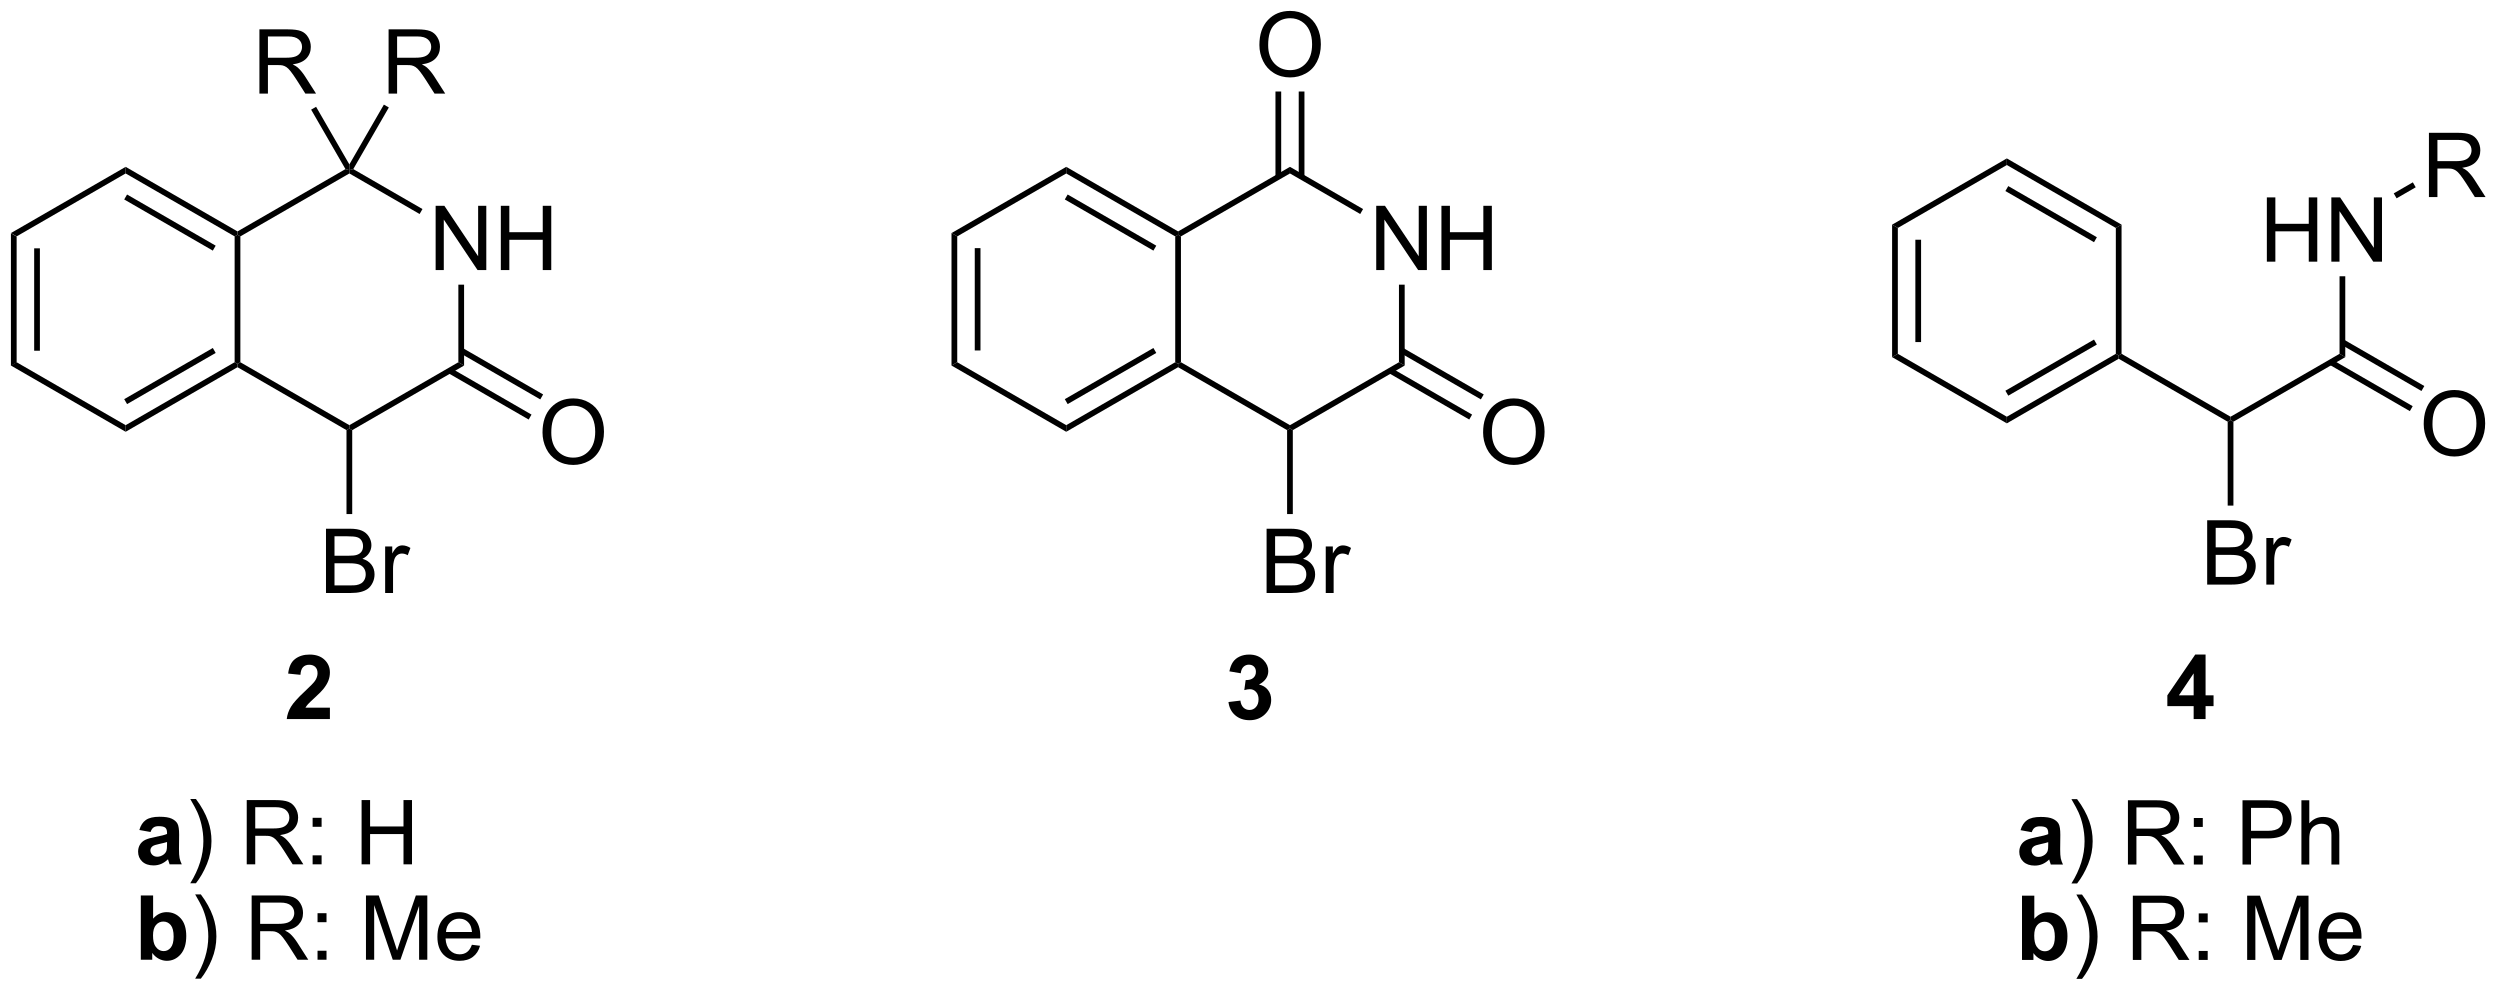 <?xml version="1.0" encoding="UTF-8"?>
<!DOCTYPE svg PUBLIC '-//W3C//DTD SVG 1.0//EN'
          'http://www.w3.org/TR/2001/REC-SVG-20010904/DTD/svg10.dtd'>
<svg stroke-dasharray="none" shape-rendering="auto" xmlns="http://www.w3.org/2000/svg" font-family="'Dialog'" text-rendering="auto" width="611" fill-opacity="1" color-interpolation="auto" color-rendering="auto" preserveAspectRatio="xMidYMid meet" font-size="12px" viewBox="0 0 611 242" fill="black" xmlns:xlink="http://www.w3.org/1999/xlink" stroke="black" image-rendering="auto" stroke-miterlimit="10" stroke-linecap="square" stroke-linejoin="miter" font-style="normal" stroke-width="1" height="242" stroke-dashoffset="0" font-weight="normal" stroke-opacity="1"
><!--Generated by the Batik Graphics2D SVG Generator--><defs id="genericDefs"
  /><g
  ><defs id="defs1"
    ><clipPath clipPathUnits="userSpaceOnUse" id="clipPath1"
      ><path d="M0.633 1.598 L229.429 1.598 L229.429 92.308 L0.633 92.308 L0.633 1.598 Z"
      /></clipPath
      ><clipPath clipPathUnits="userSpaceOnUse" id="clipPath2"
      ><path d="M-1.11 14.88 L-1.11 103.068 L221.325 103.068 L221.325 14.88 Z"
      /></clipPath
    ></defs
    ><g transform="scale(2.667,2.667) translate(-0.633,-1.598) matrix(1.029,0,0,1.029,1.775,-13.707)"
    ><path d="M-0.138 35.646 L0.372 35.941 L0.372 47.155 L-0.138 47.449 ZM1.933 36.989 L1.933 46.106 L2.443 46.106 L2.443 36.989 Z" stroke="none" clip-path="url(#clipPath2)"
    /></g
    ><g transform="matrix(2.743,0,0,2.743,3.046,-40.815)"
    ><path d="M-0.138 47.449 L0.372 47.155 L10.084 52.762 L10.084 53.351 Z" stroke="none" clip-path="url(#clipPath2)"
    /></g
    ><g transform="matrix(2.743,0,0,2.743,3.046,-40.815)"
    ><path d="M10.084 53.351 L10.084 52.762 L19.795 47.155 L20.05 47.302 L20.05 47.597 ZM10.211 50.885 L18.106 46.327 L17.851 45.885 L9.956 50.444 Z" stroke="none" clip-path="url(#clipPath2)"
    /></g
    ><g transform="matrix(2.743,0,0,2.743,3.046,-40.815)"
    ><path d="M20.306 47.155 L20.05 47.302 L19.795 47.155 L19.795 35.941 L20.05 35.794 L20.306 35.941 Z" stroke="none" clip-path="url(#clipPath2)"
    /></g
    ><g transform="matrix(2.743,0,0,2.743,3.046,-40.815)"
    ><path d="M20.05 35.499 L20.05 35.794 L19.795 35.941 L10.084 30.334 L10.084 29.745 ZM18.106 36.769 L10.211 32.21 L9.956 32.652 L17.851 37.21 Z" stroke="none" clip-path="url(#clipPath2)"
    /></g
    ><g transform="matrix(2.743,0,0,2.743,3.046,-40.815)"
    ><path d="M10.084 29.745 L10.084 30.334 L0.372 35.941 L-0.138 35.646 Z" stroke="none" clip-path="url(#clipPath2)"
    /></g
    ><g transform="matrix(2.743,0,0,2.743,3.046,-40.815)"
    ><path d="M12.303 89.011 L11.306 88.832 Q11.475 88.23 11.884 87.941 Q12.295 87.652 13.103 87.652 Q13.837 87.652 14.196 87.826 Q14.556 87.998 14.702 88.266 Q14.85 88.535 14.85 89.248 L14.837 90.529 Q14.837 91.076 14.889 91.337 Q14.944 91.597 15.087 91.894 L14.001 91.894 Q13.959 91.785 13.897 91.569 Q13.868 91.472 13.858 91.441 Q13.577 91.714 13.256 91.852 Q12.936 91.988 12.571 91.988 Q11.931 91.988 11.561 91.641 Q11.194 91.292 11.194 90.761 Q11.194 90.41 11.36 90.134 Q11.53 89.858 11.832 89.712 Q12.134 89.566 12.704 89.457 Q13.475 89.311 13.772 89.186 L13.772 89.076 Q13.772 88.761 13.616 88.626 Q13.459 88.49 13.024 88.49 Q12.733 88.49 12.569 88.608 Q12.405 88.722 12.303 89.011 ZM13.772 89.902 Q13.561 89.972 13.103 90.071 Q12.647 90.167 12.506 90.261 Q12.29 90.412 12.29 90.647 Q12.29 90.878 12.462 91.048 Q12.634 91.214 12.899 91.214 Q13.196 91.214 13.467 91.019 Q13.665 90.871 13.728 90.654 Q13.772 90.514 13.772 90.121 L13.772 89.902 Z" stroke="none" clip-path="url(#clipPath2)"
    /></g
    ><g transform="matrix(2.743,0,0,2.743,3.046,-40.815)"
    ><path d="M16.346 93.579 L15.841 93.579 Q17.01 91.701 17.01 89.824 Q17.01 89.089 16.841 88.365 Q16.708 87.779 16.471 87.24 Q16.317 86.889 15.841 86.069 L16.346 86.069 Q17.081 87.05 17.432 88.037 Q17.732 88.889 17.732 89.819 Q17.732 90.873 17.328 91.86 Q16.924 92.844 16.346 93.579 ZM20.873 91.894 L20.873 86.167 L23.413 86.167 Q24.178 86.167 24.577 86.321 Q24.975 86.475 25.212 86.865 Q25.452 87.256 25.452 87.73 Q25.452 88.339 25.056 88.759 Q24.663 89.175 23.837 89.287 Q24.139 89.433 24.295 89.574 Q24.626 89.878 24.923 90.334 L25.92 91.894 L24.967 91.894 L24.209 90.701 Q23.876 90.186 23.66 89.912 Q23.446 89.639 23.277 89.529 Q23.108 89.42 22.931 89.378 Q22.803 89.35 22.509 89.35 L21.631 89.35 L21.631 91.894 L20.873 91.894 ZM21.631 88.694 L23.259 88.694 Q23.78 88.694 24.071 88.587 Q24.366 88.48 24.517 88.243 Q24.67 88.006 24.67 87.73 Q24.67 87.324 24.373 87.063 Q24.079 86.8 23.444 86.8 L21.631 86.8 L21.631 88.694 ZM26.744 88.545 L26.744 87.746 L27.544 87.746 L27.544 88.545 L26.744 88.545 ZM26.744 91.894 L26.744 91.092 L27.544 91.092 L27.544 91.894 L26.744 91.894 ZM31.107 91.894 L31.107 86.167 L31.864 86.167 L31.864 88.519 L34.841 88.519 L34.841 86.167 L35.599 86.167 L35.599 91.894 L34.841 91.894 L34.841 89.194 L31.864 89.194 L31.864 91.894 L31.107 91.894 Z" stroke="none" clip-path="url(#clipPath2)"
    /></g
    ><g transform="matrix(2.743,0,0,2.743,3.046,-40.815)"
    ><path d="M11.436 100.394 L11.436 94.667 L12.532 94.667 L12.532 96.73 Q13.04 96.152 13.735 96.152 Q14.493 96.152 14.988 96.701 Q15.485 97.248 15.485 98.277 Q15.485 99.339 14.98 99.915 Q14.475 100.488 13.751 100.488 Q13.397 100.488 13.05 100.311 Q12.704 100.131 12.454 99.785 L12.454 100.394 L11.436 100.394 ZM12.524 98.23 Q12.524 98.873 12.728 99.183 Q13.014 99.621 13.485 99.621 Q13.85 99.621 14.105 99.311 Q14.36 98.998 14.36 98.332 Q14.36 97.621 14.103 97.305 Q13.845 96.99 13.444 96.99 Q13.048 96.99 12.785 97.298 Q12.524 97.605 12.524 98.23 Z" stroke="none" clip-path="url(#clipPath2)"
    /></g
    ><g transform="matrix(2.743,0,0,2.743,3.046,-40.815)"
    ><path d="M16.784 102.079 L16.278 102.079 Q17.448 100.201 17.448 98.324 Q17.448 97.589 17.278 96.865 Q17.146 96.279 16.909 95.74 Q16.755 95.389 16.278 94.569 L16.784 94.569 Q17.518 95.55 17.869 96.537 Q18.169 97.389 18.169 98.319 Q18.169 99.373 17.765 100.36 Q17.362 101.344 16.784 102.079 ZM21.311 100.394 L21.311 94.667 L23.85 94.667 Q24.616 94.667 25.014 94.821 Q25.413 94.975 25.649 95.365 Q25.889 95.756 25.889 96.23 Q25.889 96.839 25.493 97.259 Q25.1 97.675 24.274 97.787 Q24.577 97.933 24.733 98.074 Q25.064 98.378 25.36 98.834 L26.358 100.394 L25.405 100.394 L24.647 99.201 Q24.314 98.686 24.097 98.412 Q23.884 98.139 23.715 98.029 Q23.545 97.92 23.368 97.878 Q23.241 97.85 22.946 97.85 L22.069 97.85 L22.069 100.394 L21.311 100.394 ZM22.069 97.194 L23.696 97.194 Q24.217 97.194 24.509 97.087 Q24.803 96.98 24.954 96.743 Q25.108 96.506 25.108 96.23 Q25.108 95.824 24.811 95.563 Q24.517 95.3 23.881 95.3 L22.069 95.3 L22.069 97.194 ZM27.182 97.045 L27.182 96.246 L27.982 96.246 L27.982 97.045 L27.182 97.045 ZM27.182 100.394 L27.182 99.592 L27.982 99.592 L27.982 100.394 L27.182 100.394 ZM31.497 100.394 L31.497 94.667 L32.638 94.667 L33.995 98.722 Q34.182 99.287 34.268 99.569 Q34.364 99.256 34.573 98.652 L35.942 94.667 L36.963 94.667 L36.963 100.394 L36.231 100.394 L36.231 95.6 L34.567 100.394 L33.885 100.394 L32.229 95.519 L32.229 100.394 L31.497 100.394 ZM40.935 99.058 L41.661 99.147 Q41.489 99.785 41.023 100.136 Q40.56 100.488 39.838 100.488 Q38.927 100.488 38.393 99.928 Q37.862 99.365 37.862 98.355 Q37.862 97.308 38.401 96.73 Q38.94 96.152 39.799 96.152 Q40.63 96.152 41.156 96.719 Q41.685 97.285 41.685 98.311 Q41.685 98.373 41.682 98.498 L38.588 98.498 Q38.627 99.183 38.974 99.548 Q39.323 99.91 39.841 99.91 Q40.229 99.91 40.502 99.707 Q40.776 99.503 40.935 99.058 ZM38.627 97.92 L40.942 97.92 Q40.896 97.397 40.677 97.136 Q40.341 96.73 39.807 96.73 Q39.323 96.73 38.992 97.055 Q38.661 97.378 38.627 97.92 Z" stroke="none" clip-path="url(#clipPath2)"
    /></g
    ><g transform="matrix(2.743,0,0,2.743,3.046,-40.815)"
    ><path d="M37.705 38.944 L37.705 33.217 L38.483 33.217 L41.491 37.712 L41.491 33.217 L42.218 33.217 L42.218 38.944 L41.439 38.944 L38.431 34.444 L38.431 38.944 L37.705 38.944 ZM43.513 38.944 L43.513 33.217 L44.271 33.217 L44.271 35.569 L47.248 35.569 L47.248 33.217 L48.006 33.217 L48.006 38.944 L47.248 38.944 L47.248 36.243 L44.271 36.243 L44.271 38.944 L43.513 38.944 Z" stroke="none" clip-path="url(#clipPath2)"
    /></g
    ><g transform="matrix(2.743,0,0,2.743,3.046,-40.815)"
    ><path d="M20.05 47.597 L20.05 47.302 L20.306 47.155 L30.017 52.762 L30.017 53.056 L29.762 53.204 Z" stroke="none" clip-path="url(#clipPath2)"
    /></g
    ><g transform="matrix(2.743,0,0,2.743,3.046,-40.815)"
    ><path d="M30.272 53.204 L30.017 53.056 L30.017 52.762 L39.729 47.155 L40.239 47.449 Z" stroke="none" clip-path="url(#clipPath2)"
    /></g
    ><g transform="matrix(2.743,0,0,2.743,3.046,-40.815)"
    ><path d="M40.239 47.449 L39.729 47.155 L39.729 40.243 L40.239 40.243 Z" stroke="none" clip-path="url(#clipPath2)"
    /></g
    ><g transform="matrix(2.743,0,0,2.743,3.046,-40.815)"
    ><path d="M36.532 33.506 L36.277 33.948 L30.017 30.334 L30.017 30.039 L30.366 29.946 Z" stroke="none" clip-path="url(#clipPath2)"
    /></g
    ><g transform="matrix(2.743,0,0,2.743,3.046,-40.815)"
    ><path d="M29.669 29.946 L30.017 30.039 L30.017 30.334 L20.306 35.941 L20.05 35.794 L20.05 35.499 Z" stroke="none" clip-path="url(#clipPath2)"
    /></g
    ><g transform="matrix(2.743,0,0,2.743,3.046,-40.815)"
    ><path d="M27.935 67.715 L27.935 61.989 L30.084 61.989 Q30.74 61.989 31.136 62.163 Q31.534 62.335 31.758 62.697 Q31.982 63.059 31.982 63.452 Q31.982 63.819 31.782 64.145 Q31.584 64.468 31.183 64.668 Q31.701 64.819 31.98 65.186 Q32.261 65.554 32.261 66.054 Q32.261 66.457 32.089 66.804 Q31.92 67.147 31.67 67.335 Q31.42 67.522 31.042 67.619 Q30.667 67.715 30.12 67.715 L27.935 67.715 ZM28.693 64.395 L29.933 64.395 Q30.435 64.395 30.654 64.327 Q30.943 64.241 31.089 64.043 Q31.237 63.843 31.237 63.543 Q31.237 63.257 31.099 63.041 Q30.964 62.825 30.709 62.744 Q30.456 62.663 29.839 62.663 L28.693 62.663 L28.693 64.395 ZM28.693 67.038 L30.12 67.038 Q30.487 67.038 30.636 67.012 Q30.896 66.965 31.071 66.856 Q31.248 66.746 31.36 66.538 Q31.474 66.327 31.474 66.054 Q31.474 65.733 31.31 65.499 Q31.146 65.262 30.855 65.166 Q30.565 65.069 30.019 65.069 L28.693 65.069 L28.693 67.038 ZM33.206 67.715 L33.206 63.567 L33.839 63.567 L33.839 64.194 Q34.081 63.754 34.284 63.614 Q34.49 63.473 34.737 63.473 Q35.092 63.473 35.459 63.7 L35.217 64.35 Q34.959 64.2 34.701 64.2 Q34.472 64.2 34.287 64.338 Q34.105 64.475 34.026 64.723 Q33.909 65.098 33.909 65.543 L33.909 67.715 L33.206 67.715 Z" stroke="none" clip-path="url(#clipPath2)"
    /></g
    ><g transform="matrix(2.743,0,0,2.743,3.046,-40.815)"
    ><path d="M29.762 53.204 L30.017 53.056 L30.272 53.204 L30.272 60.681 L29.762 60.681 Z" stroke="none" clip-path="url(#clipPath2)"
    /></g
    ><g transform="matrix(2.743,0,0,2.743,3.046,-40.815)"
    ><path d="M47.227 53.417 Q47.227 51.99 47.993 51.186 Q48.759 50.378 49.97 50.378 Q50.761 50.378 51.397 50.759 Q52.035 51.136 52.368 51.813 Q52.704 52.49 52.704 53.35 Q52.704 54.222 52.352 54.91 Q52.001 55.597 51.355 55.951 Q50.712 56.306 49.965 56.306 Q49.157 56.306 48.519 55.915 Q47.884 55.522 47.556 54.847 Q47.227 54.17 47.227 53.417 ZM48.009 53.428 Q48.009 54.464 48.563 55.061 Q49.121 55.654 49.962 55.654 Q50.816 55.654 51.368 55.053 Q51.923 54.451 51.923 53.347 Q51.923 52.647 51.686 52.126 Q51.449 51.605 50.993 51.319 Q50.54 51.029 49.972 51.029 Q49.168 51.029 48.587 51.584 Q48.009 52.136 48.009 53.428 Z" stroke="none" clip-path="url(#clipPath2)"
    /></g
    ><g transform="matrix(2.743,0,0,2.743,3.046,-40.815)"
    ><path d="M38.821 48.121 L45.992 52.261 L46.247 51.819 L39.076 47.679 ZM39.856 46.327 L47.027 50.467 L47.282 50.025 L40.112 45.885 Z" stroke="none" clip-path="url(#clipPath2)"
    /></g
    ><g transform="matrix(2.743,0,0,2.743,3.046,-40.815)"
    ><path d="M22.004 23.222 L22.004 17.496 L24.544 17.496 Q25.309 17.496 25.707 17.649 Q26.106 17.803 26.343 18.194 Q26.582 18.584 26.582 19.058 Q26.582 19.668 26.187 20.087 Q25.794 20.503 24.968 20.616 Q25.27 20.761 25.426 20.902 Q25.757 21.207 26.054 21.662 L27.051 23.222 L26.098 23.222 L25.34 22.03 Q25.007 21.514 24.791 21.241 Q24.577 20.967 24.408 20.858 Q24.239 20.748 24.062 20.707 Q23.934 20.678 23.64 20.678 L22.762 20.678 L22.762 23.222 L22.004 23.222 ZM22.762 20.022 L24.39 20.022 Q24.911 20.022 25.202 19.915 Q25.497 19.808 25.648 19.571 Q25.801 19.334 25.801 19.058 Q25.801 18.652 25.504 18.392 Q25.21 18.128 24.575 18.128 L22.762 18.128 L22.762 20.022 Z" stroke="none" clip-path="url(#clipPath2)"
    /></g
    ><g transform="matrix(2.743,0,0,2.743,3.046,-40.815)"
    ><path d="M30.017 29.529 L30.017 30.039 L29.669 29.946 L26.611 24.65 L27.053 24.395 Z" stroke="none" clip-path="url(#clipPath2)"
    /></g
    ><g transform="matrix(2.743,0,0,2.743,3.046,-40.815)"
    ><path d="M33.513 23.222 L33.513 17.496 L36.052 17.496 Q36.818 17.496 37.216 17.649 Q37.615 17.803 37.852 18.194 Q38.091 18.584 38.091 19.058 Q38.091 19.668 37.695 20.087 Q37.302 20.503 36.477 20.616 Q36.779 20.761 36.935 20.902 Q37.266 21.207 37.563 21.662 L38.56 23.222 L37.607 23.222 L36.849 22.03 Q36.516 21.514 36.3 21.241 Q36.086 20.967 35.917 20.858 Q35.748 20.748 35.57 20.707 Q35.443 20.678 35.148 20.678 L34.271 20.678 L34.271 23.222 L33.513 23.222 ZM34.271 20.022 L35.898 20.022 Q36.419 20.022 36.711 19.915 Q37.005 19.808 37.156 19.571 Q37.31 19.334 37.31 19.058 Q37.31 18.652 37.013 18.392 Q36.719 18.128 36.083 18.128 L34.271 18.128 L34.271 20.022 Z" stroke="none" clip-path="url(#clipPath2)"
    /></g
    ><g transform="matrix(2.743,0,0,2.743,3.046,-40.815)"
    ><path d="M30.366 29.946 L30.017 30.039 L30.017 29.529 L33.093 24.201 L33.535 24.456 Z" stroke="none" clip-path="url(#clipPath2)"
    /></g
    ><g transform="matrix(2.743,0,0,2.743,3.046,-40.815)"
    ><path d="M83.668 35.646 L84.179 35.941 L84.179 47.155 L83.668 47.449 ZM85.74 36.989 L85.74 46.106 L86.25 46.106 L86.25 36.989 Z" stroke="none" clip-path="url(#clipPath2)"
    /></g
    ><g transform="matrix(2.743,0,0,2.743,3.046,-40.815)"
    ><path d="M83.668 47.449 L84.179 47.155 L93.89 52.762 L93.89 53.351 Z" stroke="none" clip-path="url(#clipPath2)"
    /></g
    ><g transform="matrix(2.743,0,0,2.743,3.046,-40.815)"
    ><path d="M93.89 53.351 L93.89 52.762 L103.602 47.155 L103.857 47.302 L103.857 47.597 ZM94.018 50.885 L101.913 46.327 L101.658 45.885 L93.763 50.444 Z" stroke="none" clip-path="url(#clipPath2)"
    /></g
    ><g transform="matrix(2.743,0,0,2.743,3.046,-40.815)"
    ><path d="M104.112 47.155 L103.857 47.302 L103.602 47.155 L103.602 35.941 L103.857 35.794 L104.112 35.941 Z" stroke="none" clip-path="url(#clipPath2)"
    /></g
    ><g transform="matrix(2.743,0,0,2.743,3.046,-40.815)"
    ><path d="M103.857 35.499 L103.857 35.794 L103.602 35.941 L93.89 30.334 L93.89 29.745 ZM101.913 36.769 L94.018 32.21 L93.763 32.652 L101.658 37.21 Z" stroke="none" clip-path="url(#clipPath2)"
    /></g
    ><g transform="matrix(2.743,0,0,2.743,3.046,-40.815)"
    ><path d="M93.89 29.745 L93.89 30.334 L84.179 35.941 L83.668 35.646 Z" stroke="none" clip-path="url(#clipPath2)"
    /></g
    ><g transform="matrix(2.743,0,0,2.743,3.046,-40.815)"
    ><path d="M121.511 38.944 L121.511 33.217 L122.29 33.217 L125.298 37.712 L125.298 33.217 L126.024 33.217 L126.024 38.944 L125.246 38.944 L122.238 34.444 L122.238 38.944 L121.511 38.944 ZM127.32 38.944 L127.32 33.217 L128.078 33.217 L128.078 35.569 L131.054 35.569 L131.054 33.217 L131.812 33.217 L131.812 38.944 L131.054 38.944 L131.054 36.243 L128.078 36.243 L128.078 38.944 L127.32 38.944 Z" stroke="none" clip-path="url(#clipPath2)"
    /></g
    ><g transform="matrix(2.743,0,0,2.743,3.046,-40.815)"
    ><path d="M103.857 47.597 L103.857 47.302 L104.112 47.155 L113.824 52.762 L113.824 53.056 L113.569 53.204 Z" stroke="none" clip-path="url(#clipPath2)"
    /></g
    ><g transform="matrix(2.743,0,0,2.743,3.046,-40.815)"
    ><path d="M114.079 53.204 L113.824 53.056 L113.824 52.762 L123.536 47.155 L124.046 47.449 Z" stroke="none" clip-path="url(#clipPath2)"
    /></g
    ><g transform="matrix(2.743,0,0,2.743,3.046,-40.815)"
    ><path d="M124.046 47.449 L123.536 47.155 L123.536 40.243 L124.046 40.243 Z" stroke="none" clip-path="url(#clipPath2)"
    /></g
    ><g transform="matrix(2.743,0,0,2.743,3.046,-40.815)"
    ><path d="M120.339 33.506 L120.084 33.948 L113.824 30.334 L113.824 29.745 Z" stroke="none" clip-path="url(#clipPath2)"
    /></g
    ><g transform="matrix(2.743,0,0,2.743,3.046,-40.815)"
    ><path d="M113.824 29.745 L113.824 30.334 L104.112 35.941 L103.857 35.794 L103.857 35.499 Z" stroke="none" clip-path="url(#clipPath2)"
    /></g
    ><g transform="matrix(2.743,0,0,2.743,3.046,-40.815)"
    ><path d="M111.742 67.715 L111.742 61.989 L113.89 61.989 Q114.546 61.989 114.942 62.163 Q115.341 62.335 115.565 62.697 Q115.789 63.059 115.789 63.452 Q115.789 63.819 115.588 64.145 Q115.39 64.468 114.989 64.668 Q115.507 64.819 115.786 65.186 Q116.067 65.554 116.067 66.054 Q116.067 66.457 115.895 66.804 Q115.726 67.147 115.476 67.335 Q115.226 67.522 114.849 67.619 Q114.474 67.715 113.927 67.715 L111.742 67.715 ZM112.5 64.395 L113.739 64.395 Q114.242 64.395 114.461 64.327 Q114.75 64.241 114.895 64.043 Q115.044 63.843 115.044 63.543 Q115.044 63.257 114.906 63.041 Q114.77 62.825 114.515 62.744 Q114.263 62.663 113.645 62.663 L112.5 62.663 L112.5 64.395 ZM112.5 67.038 L113.927 67.038 Q114.294 67.038 114.442 67.012 Q114.703 66.965 114.877 66.856 Q115.054 66.746 115.166 66.538 Q115.281 66.327 115.281 66.054 Q115.281 65.733 115.117 65.499 Q114.953 65.262 114.661 65.166 Q114.372 65.069 113.825 65.069 L112.5 65.069 L112.5 67.038 ZM117.013 67.715 L117.013 63.567 L117.645 63.567 L117.645 64.194 Q117.888 63.754 118.091 63.614 Q118.296 63.473 118.544 63.473 Q118.898 63.473 119.265 63.7 L119.023 64.35 Q118.765 64.2 118.507 64.2 Q118.278 64.2 118.093 64.338 Q117.911 64.475 117.833 64.723 Q117.716 65.098 117.716 65.543 L117.716 67.715 L117.013 67.715 Z" stroke="none" clip-path="url(#clipPath2)"
    /></g
    ><g transform="matrix(2.743,0,0,2.743,3.046,-40.815)"
    ><path d="M113.569 53.204 L113.824 53.056 L114.079 53.204 L114.079 60.681 L113.569 60.681 Z" stroke="none" clip-path="url(#clipPath2)"
    /></g
    ><g transform="matrix(2.743,0,0,2.743,3.046,-40.815)"
    ><path d="M131.034 53.417 Q131.034 51.99 131.8 51.186 Q132.565 50.378 133.776 50.378 Q134.568 50.378 135.203 50.759 Q135.841 51.136 136.175 51.813 Q136.511 52.49 136.511 53.35 Q136.511 54.222 136.159 54.91 Q135.808 55.597 135.162 55.951 Q134.518 56.306 133.771 56.306 Q132.964 56.306 132.326 55.915 Q131.69 55.522 131.362 54.847 Q131.034 54.17 131.034 53.417 ZM131.815 53.428 Q131.815 54.464 132.37 55.061 Q132.927 55.654 133.768 55.654 Q134.623 55.654 135.175 55.053 Q135.729 54.451 135.729 53.347 Q135.729 52.647 135.493 52.126 Q135.256 51.605 134.8 51.319 Q134.347 51.029 133.779 51.029 Q132.974 51.029 132.393 51.584 Q131.815 52.136 131.815 53.428 Z" stroke="none" clip-path="url(#clipPath2)"
    /></g
    ><g transform="matrix(2.743,0,0,2.743,3.046,-40.815)"
    ><path d="M122.627 48.121 L129.798 52.261 L130.053 51.819 L122.882 47.679 ZM123.663 46.327 L130.834 50.467 L131.089 50.025 L123.918 45.885 Z" stroke="none" clip-path="url(#clipPath2)"
    /></g
    ><g transform="matrix(2.743,0,0,2.743,3.046,-40.815)"
    ><path d="M111.101 18.891 Q111.101 17.464 111.866 16.66 Q112.632 15.852 113.843 15.852 Q114.635 15.852 115.27 16.233 Q115.908 16.61 116.241 17.287 Q116.577 17.964 116.577 18.824 Q116.577 19.696 116.226 20.384 Q115.874 21.071 115.228 21.425 Q114.585 21.779 113.838 21.779 Q113.03 21.779 112.392 21.389 Q111.757 20.996 111.429 20.321 Q111.101 19.644 111.101 18.891 ZM111.882 18.902 Q111.882 19.938 112.437 20.535 Q112.994 21.128 113.835 21.128 Q114.689 21.128 115.241 20.527 Q115.796 19.925 115.796 18.821 Q115.796 18.121 115.559 17.6 Q115.322 17.079 114.866 16.793 Q114.413 16.503 113.845 16.503 Q113.041 16.503 112.46 17.058 Q111.882 17.61 111.882 18.902 Z" stroke="none" clip-path="url(#clipPath2)"
    /></g
    ><g transform="matrix(2.743,0,0,2.743,3.046,-40.815)"
    ><path d="M115.115 30.637 L115.115 23.033 L114.605 23.033 L114.605 30.637 ZM113.043 30.637 L113.043 23.033 L112.533 23.033 L112.533 30.637 Z" stroke="none" clip-path="url(#clipPath2)"
    /></g
    ><g transform="matrix(2.743,0,0,2.743,3.046,-40.815)"
    ><path d="M167.475 34.896 L167.985 35.19 L167.985 46.404 L167.475 46.699 ZM169.547 36.239 L169.547 45.356 L170.057 45.356 L170.057 36.239 Z" stroke="none" clip-path="url(#clipPath2)"
    /></g
    ><g transform="matrix(2.743,0,0,2.743,3.046,-40.815)"
    ><path d="M167.475 46.699 L167.985 46.404 L177.697 52.011 L177.697 52.6 Z" stroke="none" clip-path="url(#clipPath2)"
    /></g
    ><g transform="matrix(2.743,0,0,2.743,3.046,-40.815)"
    ><path d="M177.697 52.6 L177.697 52.011 L187.409 46.404 L187.664 46.552 L187.664 46.846 ZM177.825 50.135 L185.72 45.577 L185.465 45.135 L177.569 49.693 Z" stroke="none" clip-path="url(#clipPath2)"
    /></g
    ><g transform="matrix(2.743,0,0,2.743,3.046,-40.815)"
    ><path d="M187.919 46.404 L187.664 46.552 L187.409 46.404 L187.409 35.19 L187.919 34.896 Z" stroke="none" clip-path="url(#clipPath2)"
    /></g
    ><g transform="matrix(2.743,0,0,2.743,3.046,-40.815)"
    ><path d="M187.919 34.896 L187.409 35.19 L177.697 29.583 L177.697 28.994 ZM185.72 36.018 L177.825 31.46 L177.569 31.901 L185.465 36.46 Z" stroke="none" clip-path="url(#clipPath2)"
    /></g
    ><g transform="matrix(2.743,0,0,2.743,3.046,-40.815)"
    ><path d="M177.697 28.994 L177.697 29.583 L167.985 35.19 L167.475 34.896 Z" stroke="none" clip-path="url(#clipPath2)"
    /></g
    ><g transform="matrix(2.743,0,0,2.743,3.046,-40.815)"
    ><path d="M200.865 38.193 L200.865 32.466 L201.623 32.466 L201.623 34.818 L204.599 34.818 L204.599 32.466 L205.357 32.466 L205.357 38.193 L204.599 38.193 L204.599 35.492 L201.623 35.492 L201.623 38.193 L200.865 38.193 ZM206.611 38.193 L206.611 32.466 L207.39 32.466 L210.398 36.961 L210.398 32.466 L211.124 32.466 L211.124 38.193 L210.345 38.193 L207.338 33.693 L207.338 38.193 L206.611 38.193 Z" stroke="none" clip-path="url(#clipPath2)"
    /></g
    ><g transform="matrix(2.743,0,0,2.743,3.046,-40.815)"
    ><path d="M187.664 46.846 L187.664 46.552 L187.919 46.404 L197.631 52.011 L197.631 52.306 L197.375 52.453 Z" stroke="none" clip-path="url(#clipPath2)"
    /></g
    ><g transform="matrix(2.743,0,0,2.743,3.046,-40.815)"
    ><path d="M197.886 52.453 L197.631 52.306 L197.631 52.011 L207.342 46.404 L207.852 46.699 Z" stroke="none" clip-path="url(#clipPath2)"
    /></g
    ><g transform="matrix(2.743,0,0,2.743,3.046,-40.815)"
    ><path d="M207.852 46.699 L207.342 46.404 L207.342 39.493 L207.852 39.493 Z" stroke="none" clip-path="url(#clipPath2)"
    /></g
    ><g transform="matrix(2.743,0,0,2.743,3.046,-40.815)"
    ><path d="M195.548 66.965 L195.548 61.238 L197.697 61.238 Q198.353 61.238 198.749 61.413 Q199.148 61.584 199.371 61.946 Q199.595 62.308 199.595 62.702 Q199.595 63.069 199.395 63.394 Q199.197 63.717 198.796 63.918 Q199.314 64.069 199.593 64.436 Q199.874 64.803 199.874 65.303 Q199.874 65.707 199.702 66.053 Q199.533 66.397 199.283 66.584 Q199.033 66.772 198.655 66.868 Q198.28 66.965 197.733 66.965 L195.548 66.965 ZM196.306 63.644 L197.546 63.644 Q198.048 63.644 198.267 63.577 Q198.556 63.491 198.702 63.293 Q198.851 63.092 198.851 62.793 Q198.851 62.506 198.713 62.29 Q198.577 62.074 198.322 61.993 Q198.069 61.913 197.452 61.913 L196.306 61.913 L196.306 63.644 ZM196.306 66.287 L197.733 66.287 Q198.101 66.287 198.249 66.261 Q198.51 66.215 198.684 66.105 Q198.861 65.996 198.973 65.787 Q199.088 65.577 199.088 65.303 Q199.088 64.983 198.923 64.749 Q198.76 64.511 198.468 64.415 Q198.179 64.319 197.632 64.319 L196.306 64.319 L196.306 66.287 ZM200.819 66.965 L200.819 62.816 L201.452 62.816 L201.452 63.444 Q201.694 63.004 201.898 62.863 Q202.103 62.722 202.351 62.722 Q202.705 62.722 203.072 62.949 L202.83 63.6 Q202.572 63.449 202.314 63.449 Q202.085 63.449 201.9 63.587 Q201.718 63.725 201.64 63.972 Q201.523 64.347 201.523 64.793 L201.523 66.965 L200.819 66.965 Z" stroke="none" clip-path="url(#clipPath2)"
    /></g
    ><g transform="matrix(2.743,0,0,2.743,3.046,-40.815)"
    ><path d="M197.375 52.453 L197.631 52.306 L197.886 52.453 L197.886 59.93 L197.375 59.93 Z" stroke="none" clip-path="url(#clipPath2)"
    /></g
    ><g transform="matrix(2.743,0,0,2.743,3.046,-40.815)"
    ><path d="M214.841 52.667 Q214.841 51.24 215.606 50.435 Q216.372 49.628 217.583 49.628 Q218.375 49.628 219.01 50.008 Q219.648 50.386 219.981 51.063 Q220.317 51.74 220.317 52.599 Q220.317 53.471 219.966 54.159 Q219.614 54.846 218.968 55.201 Q218.325 55.555 217.578 55.555 Q216.77 55.555 216.132 55.164 Q215.497 54.771 215.169 54.096 Q214.841 53.419 214.841 52.667 ZM215.622 52.677 Q215.622 53.714 216.177 54.31 Q216.734 54.904 217.575 54.904 Q218.429 54.904 218.981 54.302 Q219.536 53.701 219.536 52.596 Q219.536 51.896 219.299 51.375 Q219.062 50.854 218.606 50.568 Q218.153 50.279 217.586 50.279 Q216.781 50.279 216.2 50.834 Q215.622 51.386 215.622 52.677 Z" stroke="none" clip-path="url(#clipPath2)"
    /></g
    ><g transform="matrix(2.743,0,0,2.743,3.046,-40.815)"
    ><path d="M206.434 47.37 L213.605 51.511 L213.86 51.069 L206.689 46.929 ZM207.47 45.577 L214.641 49.717 L214.896 49.275 L207.725 45.135 Z" stroke="none" clip-path="url(#clipPath2)"
    /></g
    ><g transform="matrix(2.743,0,0,2.743,3.046,-40.815)"
    ><path d="M215.306 32.439 L215.306 26.712 L217.845 26.712 Q218.61 26.712 219.009 26.866 Q219.407 27.019 219.644 27.41 Q219.884 27.801 219.884 28.274 Q219.884 28.884 219.488 29.303 Q219.095 29.72 218.269 29.832 Q218.571 29.978 218.727 30.118 Q219.058 30.423 219.355 30.879 L220.352 32.439 L219.399 32.439 L218.642 31.246 Q218.308 30.73 218.092 30.457 Q217.879 30.183 217.709 30.074 Q217.54 29.965 217.363 29.923 Q217.235 29.894 216.941 29.894 L216.063 29.894 L216.063 32.439 L215.306 32.439 ZM216.063 29.238 L217.691 29.238 Q218.212 29.238 218.504 29.131 Q218.798 29.024 218.949 28.788 Q219.102 28.551 219.102 28.274 Q219.102 27.868 218.806 27.608 Q218.511 27.345 217.876 27.345 L216.063 27.345 L216.063 29.238 Z" stroke="none" clip-path="url(#clipPath2)"
    /></g
    ><g transform="matrix(2.743,0,0,2.743,3.046,-40.815)"
    ><path d="M212.425 32.55 L212.17 32.108 L213.873 31.125 L214.128 31.567 Z" stroke="none" clip-path="url(#clipPath2)"
    /></g
    ><g transform="matrix(2.743,0,0,2.743,3.046,-40.815)"
    ><path d="M28.284 77.93 L28.284 78.951 L24.438 78.951 Q24.5 78.373 24.813 77.855 Q25.125 77.336 26.047 76.482 Q26.789 75.79 26.956 75.545 Q27.183 75.204 27.183 74.873 Q27.183 74.506 26.985 74.308 Q26.789 74.11 26.44 74.11 Q26.097 74.11 25.894 74.318 Q25.69 74.524 25.659 75.006 L24.565 74.896 Q24.664 73.99 25.18 73.597 Q25.696 73.201 26.469 73.201 Q27.315 73.201 27.8 73.659 Q28.284 74.115 28.284 74.795 Q28.284 75.18 28.146 75.532 Q28.008 75.881 27.706 76.263 Q27.508 76.516 26.987 76.993 Q26.469 77.469 26.328 77.626 Q26.19 77.782 26.105 77.93 L28.284 77.93 Z" stroke="none" clip-path="url(#clipPath2)"
    /></g
    ><g transform="matrix(2.743,0,0,2.743,3.046,-40.815)"
    ><path d="M108.346 77.43 L109.409 77.303 Q109.458 77.709 109.679 77.925 Q109.903 78.138 110.221 78.138 Q110.56 78.138 110.791 77.881 Q111.026 77.623 111.026 77.185 Q111.026 76.771 110.802 76.529 Q110.581 76.287 110.26 76.287 Q110.049 76.287 109.755 76.368 L109.877 75.474 Q110.323 75.485 110.557 75.282 Q110.791 75.076 110.791 74.735 Q110.791 74.446 110.62 74.274 Q110.448 74.102 110.161 74.102 Q109.88 74.102 109.679 74.297 Q109.481 74.493 109.44 74.868 L108.427 74.696 Q108.534 74.178 108.745 73.868 Q108.958 73.555 109.338 73.378 Q109.721 73.201 110.192 73.201 Q111.002 73.201 111.489 73.717 Q111.893 74.138 111.893 74.67 Q111.893 75.422 111.067 75.873 Q111.56 75.977 111.854 76.344 Q112.151 76.711 112.151 77.232 Q112.151 77.985 111.599 78.519 Q111.049 79.05 110.229 79.05 Q109.45 79.05 108.937 78.602 Q108.427 78.154 108.346 77.43 Z" stroke="none" clip-path="url(#clipPath2)"
    /></g
    ><g transform="matrix(2.743,0,0,2.743,3.046,-40.815)"
    ><path d="M194.343 78.951 L194.343 77.797 L191.999 77.797 L191.999 76.836 L194.483 73.201 L195.405 73.201 L195.405 76.834 L196.116 76.834 L196.116 77.797 L195.405 77.797 L195.405 78.951 L194.343 78.951 ZM194.343 76.834 L194.343 74.876 L193.028 76.834 L194.343 76.834 Z" stroke="none" clip-path="url(#clipPath2)"
    /></g
    ><g transform="matrix(2.743,0,0,2.743,3.046,-40.815)"
    ><path d="M179.916 89.028 L178.919 88.848 Q179.088 88.247 179.497 87.958 Q179.909 87.668 180.716 87.668 Q181.45 87.668 181.81 87.843 Q182.169 88.015 182.315 88.283 Q182.463 88.551 182.463 89.265 L182.45 90.546 Q182.45 91.093 182.502 91.353 Q182.557 91.614 182.7 91.911 L181.614 91.911 Q181.573 91.801 181.51 91.585 Q181.482 91.489 181.471 91.458 Q181.19 91.731 180.87 91.869 Q180.549 92.004 180.185 92.004 Q179.544 92.004 179.174 91.658 Q178.807 91.309 178.807 90.778 Q178.807 90.426 178.974 90.15 Q179.143 89.874 179.445 89.728 Q179.747 89.583 180.317 89.473 Q181.088 89.327 181.385 89.202 L181.385 89.093 Q181.385 88.778 181.229 88.642 Q181.073 88.507 180.638 88.507 Q180.346 88.507 180.182 88.624 Q180.018 88.739 179.916 89.028 ZM181.385 89.918 Q181.174 89.989 180.716 90.088 Q180.26 90.184 180.12 90.278 Q179.903 90.429 179.903 90.663 Q179.903 90.895 180.075 91.064 Q180.247 91.231 180.513 91.231 Q180.81 91.231 181.081 91.036 Q181.278 90.887 181.341 90.671 Q181.385 90.531 181.385 90.137 L181.385 89.918 Z" stroke="none" clip-path="url(#clipPath2)"
    /></g
    ><g transform="matrix(2.743,0,0,2.743,3.046,-40.815)"
    ><path d="M183.959 93.596 L183.454 93.596 Q184.623 91.718 184.623 89.84 Q184.623 89.106 184.454 88.382 Q184.321 87.796 184.084 87.257 Q183.931 86.906 183.454 86.085 L183.959 86.085 Q184.694 87.067 185.045 88.054 Q185.345 88.906 185.345 89.835 Q185.345 90.89 184.941 91.877 Q184.537 92.861 183.959 93.596 ZM188.487 91.911 L188.487 86.184 L191.026 86.184 Q191.791 86.184 192.19 86.338 Q192.588 86.491 192.825 86.882 Q193.065 87.273 193.065 87.747 Q193.065 88.356 192.669 88.775 Q192.276 89.192 191.45 89.304 Q191.752 89.45 191.909 89.59 Q192.239 89.895 192.536 90.351 L193.534 91.911 L192.581 91.911 L191.823 90.718 Q191.489 90.202 191.273 89.929 Q191.06 89.656 190.89 89.546 Q190.721 89.437 190.544 89.395 Q190.416 89.366 190.122 89.366 L189.244 89.366 L189.244 91.911 L188.487 91.911 ZM189.244 88.71 L190.872 88.71 Q191.393 88.71 191.685 88.603 Q191.979 88.497 192.13 88.26 Q192.284 88.023 192.284 87.747 Q192.284 87.34 191.987 87.08 Q191.692 86.817 191.057 86.817 L189.244 86.817 L189.244 88.71 ZM194.358 88.562 L194.358 87.762 L195.157 87.762 L195.157 88.562 L194.358 88.562 ZM194.358 91.911 L194.358 91.109 L195.157 91.109 L195.157 91.911 L194.358 91.911 ZM198.696 91.911 L198.696 86.184 L200.858 86.184 Q201.428 86.184 201.728 86.239 Q202.149 86.309 202.433 86.507 Q202.72 86.702 202.894 87.059 Q203.069 87.413 203.069 87.84 Q203.069 88.57 202.603 89.077 Q202.139 89.583 200.923 89.583 L199.454 89.583 L199.454 91.911 L198.696 91.911 ZM199.454 88.906 L200.936 88.906 Q201.67 88.906 201.978 88.632 Q202.287 88.359 202.287 87.864 Q202.287 87.504 202.105 87.249 Q201.923 86.991 201.626 86.911 Q201.436 86.859 200.92 86.859 L199.454 86.859 L199.454 88.906 ZM203.944 91.911 L203.944 86.184 L204.647 86.184 L204.647 88.239 Q205.139 87.668 205.889 87.668 Q206.35 87.668 206.689 87.851 Q207.03 88.031 207.175 88.351 Q207.321 88.671 207.321 89.281 L207.321 91.911 L206.618 91.911 L206.618 89.281 Q206.618 88.754 206.389 88.515 Q206.162 88.273 205.743 88.273 Q205.431 88.273 205.155 88.437 Q204.881 88.598 204.764 88.877 Q204.647 89.153 204.647 89.64 L204.647 91.911 L203.944 91.911 Z" stroke="none" clip-path="url(#clipPath2)"
    /></g
    ><g transform="matrix(2.743,0,0,2.743,3.046,-40.815)"
    ><path d="M179.049 100.411 L179.049 94.684 L180.146 94.684 L180.146 96.747 Q180.653 96.168 181.349 96.168 Q182.107 96.168 182.601 96.718 Q183.099 97.265 183.099 98.293 Q183.099 99.356 182.594 99.931 Q182.088 100.504 181.364 100.504 Q181.01 100.504 180.664 100.327 Q180.317 100.148 180.067 99.801 L180.067 100.411 L179.049 100.411 ZM180.138 98.247 Q180.138 98.89 180.341 99.2 Q180.627 99.637 181.099 99.637 Q181.463 99.637 181.719 99.327 Q181.974 99.015 181.974 98.348 Q181.974 97.637 181.716 97.322 Q181.458 97.007 181.057 97.007 Q180.661 97.007 180.398 97.314 Q180.138 97.622 180.138 98.247 Z" stroke="none" clip-path="url(#clipPath2)"
    /></g
    ><g transform="matrix(2.743,0,0,2.743,3.046,-40.815)"
    ><path d="M184.397 102.096 L183.892 102.096 Q185.061 100.218 185.061 98.34 Q185.061 97.606 184.892 96.882 Q184.759 96.296 184.522 95.757 Q184.368 95.406 183.892 94.585 L184.397 94.585 Q185.131 95.567 185.483 96.554 Q185.782 97.406 185.782 98.335 Q185.782 99.39 185.379 100.377 Q184.975 101.361 184.397 102.096 ZM188.924 100.411 L188.924 94.684 L191.463 94.684 Q192.229 94.684 192.627 94.838 Q193.026 94.991 193.263 95.382 Q193.502 95.773 193.502 96.247 Q193.502 96.856 193.107 97.275 Q192.713 97.692 191.888 97.804 Q192.19 97.95 192.346 98.09 Q192.677 98.395 192.974 98.851 L193.971 100.411 L193.018 100.411 L192.26 99.218 Q191.927 98.702 191.711 98.429 Q191.497 98.156 191.328 98.046 Q191.159 97.937 190.982 97.895 Q190.854 97.866 190.56 97.866 L189.682 97.866 L189.682 100.411 L188.924 100.411 ZM189.682 97.21 L191.31 97.21 Q191.831 97.21 192.122 97.103 Q192.416 96.997 192.567 96.76 Q192.721 96.523 192.721 96.247 Q192.721 95.84 192.424 95.58 Q192.13 95.317 191.494 95.317 L189.682 95.317 L189.682 97.21 ZM194.795 97.062 L194.795 96.262 L195.595 96.262 L195.595 97.062 L194.795 97.062 ZM194.795 100.411 L194.795 99.609 L195.595 99.609 L195.595 100.411 L194.795 100.411 ZM199.11 100.411 L199.11 94.684 L200.251 94.684 L201.608 98.739 Q201.795 99.304 201.881 99.585 Q201.978 99.273 202.186 98.668 L203.556 94.684 L204.577 94.684 L204.577 100.411 L203.845 100.411 L203.845 95.616 L202.181 100.411 L201.498 100.411 L199.842 95.536 L199.842 100.411 L199.11 100.411 ZM208.548 99.075 L209.274 99.163 Q209.103 99.801 208.637 100.153 Q208.173 100.504 207.452 100.504 Q206.54 100.504 206.006 99.945 Q205.475 99.382 205.475 98.372 Q205.475 97.325 206.014 96.747 Q206.553 96.168 207.412 96.168 Q208.243 96.168 208.769 96.736 Q209.298 97.301 209.298 98.327 Q209.298 98.39 209.295 98.515 L206.202 98.515 Q206.241 99.2 206.587 99.564 Q206.936 99.926 207.454 99.926 Q207.842 99.926 208.116 99.723 Q208.389 99.52 208.548 99.075 ZM206.241 97.937 L208.556 97.937 Q208.509 97.413 208.29 97.153 Q207.954 96.747 207.42 96.747 Q206.936 96.747 206.605 97.072 Q206.274 97.395 206.241 97.937 Z" stroke="none" clip-path="url(#clipPath2)"
    /></g
  ></g
></svg
>
